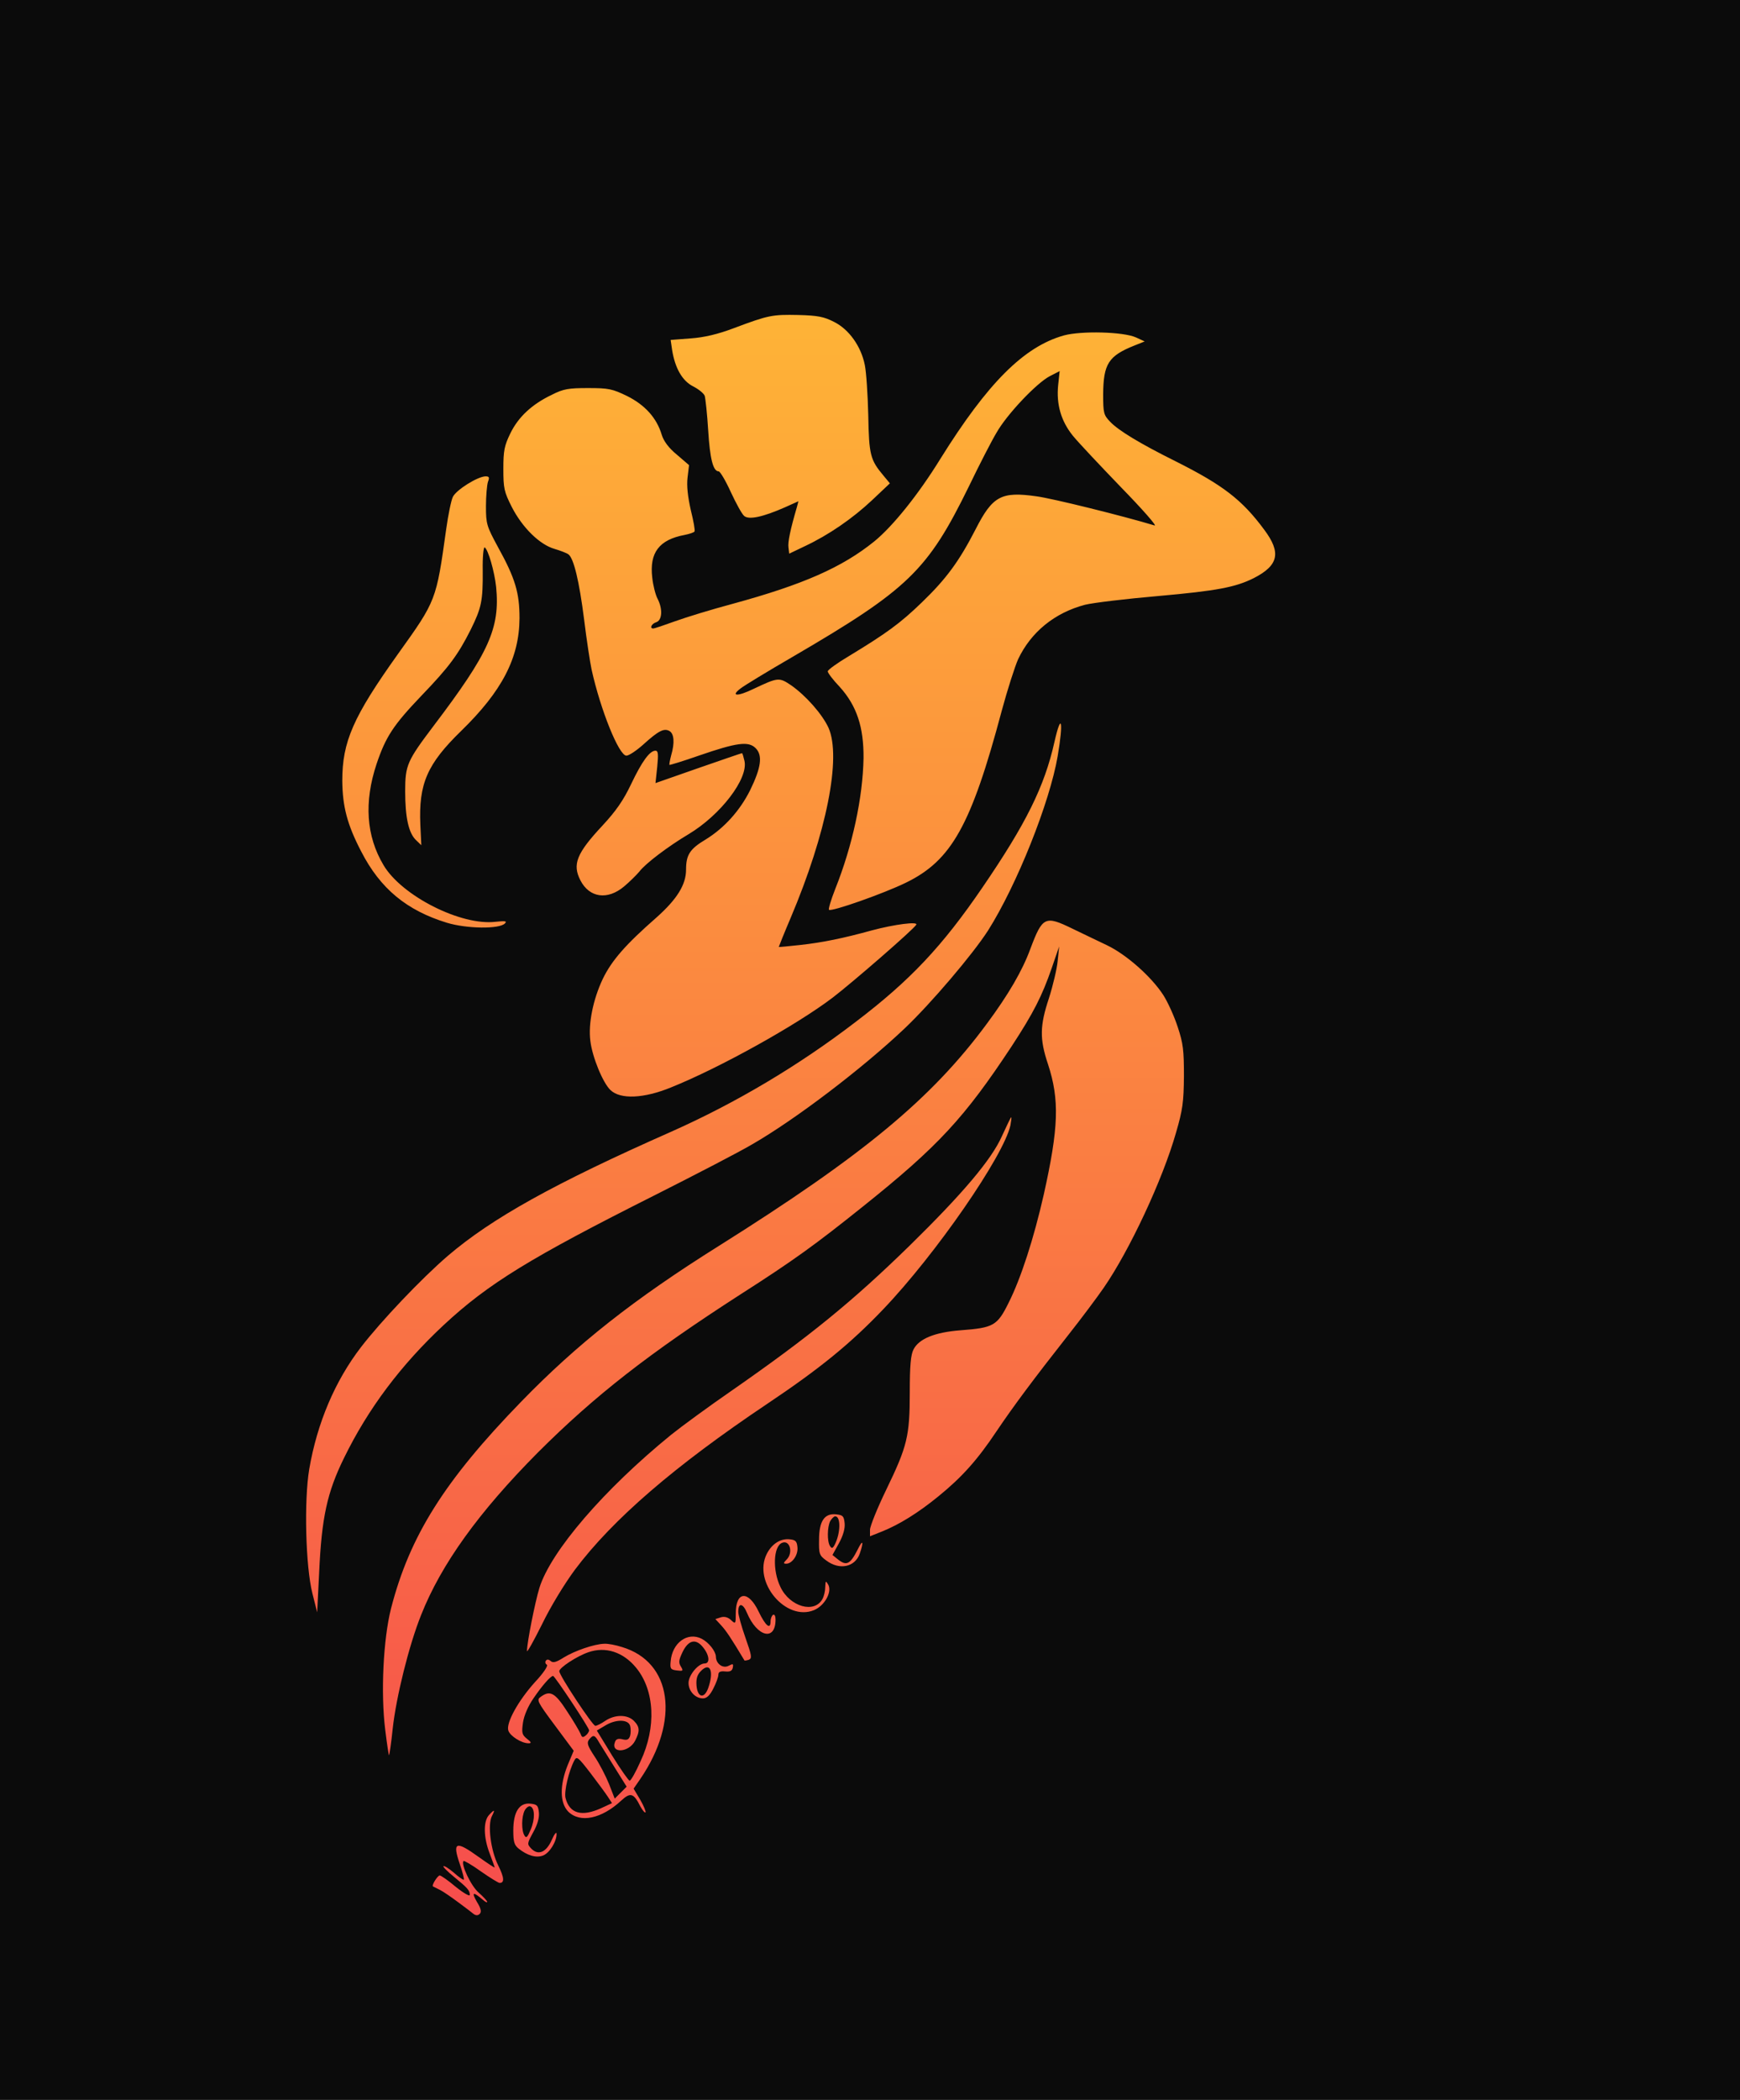<svg width="63" height="76" viewBox="0 0 63 76" fill="none" xmlns="http://www.w3.org/2000/svg">
<g clip-path="url(#clip0_271_2266)">
<rect x="10" y="8" width="37" height="62" fill="url(#paint0_linear_271_2266)"/>
<path d="M0 38V76H31.5H63V38V-7.62939e-06H31.5H0V38ZM30.204 11.653C30.744 11.924 31.176 12.537 31.311 13.205C31.365 13.458 31.419 14.279 31.437 15.028C31.464 16.473 31.509 16.644 31.995 17.222L32.22 17.493L31.581 18.097C30.87 18.765 30.006 19.361 29.142 19.767L28.575 20.038L28.548 19.812C28.521 19.623 28.611 19.18 28.854 18.35L28.908 18.142L28.404 18.368C27.621 18.711 27.117 18.82 26.946 18.675C26.865 18.612 26.649 18.215 26.46 17.808C26.271 17.393 26.073 17.059 26.019 17.059C25.821 17.059 25.704 16.608 25.641 15.57C25.605 14.974 25.542 14.415 25.515 14.325C25.479 14.234 25.29 14.081 25.092 13.982C24.705 13.783 24.444 13.332 24.336 12.673L24.282 12.303L25.002 12.248C25.506 12.212 25.992 12.095 26.568 11.878C27.837 11.4 27.972 11.382 28.899 11.4C29.61 11.418 29.835 11.463 30.204 11.653ZM41.13 12.212L41.445 12.357L41.085 12.501C40.131 12.88 39.951 13.169 39.942 14.27C39.942 14.947 39.96 15.02 40.194 15.263C40.491 15.579 41.283 16.058 42.57 16.698C44.28 17.556 44.973 18.088 45.774 19.172C46.395 20.002 46.296 20.462 45.396 20.923C44.73 21.256 44.055 21.383 41.931 21.572C40.77 21.672 39.573 21.816 39.285 21.888C38.187 22.177 37.332 22.872 36.864 23.856C36.747 24.118 36.477 24.957 36.27 25.724C35.163 29.877 34.452 31.14 32.805 31.944C31.995 32.341 30.096 33.008 30.015 32.927C29.988 32.9 30.087 32.566 30.24 32.178C30.87 30.599 31.239 28.866 31.266 27.439C31.275 26.32 31.023 25.544 30.402 24.858C30.159 24.605 29.97 24.352 29.97 24.298C29.97 24.244 30.321 23.991 30.762 23.73C32.085 22.926 32.589 22.565 33.372 21.807C34.263 20.95 34.731 20.309 35.325 19.153C35.937 17.953 36.252 17.782 37.521 17.962C38.088 18.034 40.671 18.675 41.805 19.018C41.904 19.045 41.355 18.422 40.59 17.637C39.825 16.843 39.033 16.003 38.844 15.769C38.421 15.245 38.241 14.64 38.313 13.936L38.367 13.431L38.016 13.611C37.539 13.855 36.459 14.992 36.081 15.66C35.901 15.958 35.451 16.834 35.082 17.601C33.588 20.652 32.886 21.329 28.71 23.766C27.792 24.298 26.946 24.813 26.82 24.912C26.433 25.201 26.694 25.219 27.288 24.93C28.17 24.515 28.206 24.506 28.647 24.804C29.187 25.183 29.772 25.851 29.997 26.338C30.474 27.412 29.925 30.156 28.629 33.216C28.386 33.785 28.197 34.263 28.197 34.272C28.206 34.281 28.557 34.245 28.98 34.2C29.79 34.11 30.537 33.956 31.554 33.676C32.391 33.451 33.255 33.343 33.174 33.469C33.075 33.64 30.87 35.554 30.15 36.105C28.845 37.097 26.073 38.641 24.3 39.354C23.31 39.76 22.464 39.796 22.104 39.453C21.834 39.2 21.447 38.271 21.375 37.675C21.294 37.052 21.474 36.168 21.825 35.428C22.149 34.76 22.644 34.191 23.778 33.198C24.516 32.539 24.84 32.016 24.84 31.474C24.84 30.942 24.975 30.725 25.551 30.382C26.226 29.967 26.793 29.335 27.162 28.595C27.558 27.782 27.621 27.34 27.36 27.078C27.099 26.817 26.685 26.871 25.299 27.349C24.732 27.548 24.255 27.692 24.237 27.683C24.228 27.665 24.255 27.512 24.3 27.34C24.435 26.88 24.408 26.555 24.237 26.456C24.039 26.347 23.841 26.447 23.274 26.961C23.04 27.169 22.77 27.349 22.68 27.349C22.41 27.349 21.744 25.697 21.42 24.235C21.366 23.982 21.24 23.17 21.15 22.43C20.97 21.013 20.772 20.209 20.583 20.065C20.529 20.02 20.295 19.93 20.079 19.866C19.539 19.713 18.909 19.09 18.531 18.35C18.252 17.799 18.225 17.673 18.225 16.969C18.225 16.31 18.261 16.13 18.477 15.687C18.765 15.092 19.26 14.631 19.98 14.288C20.403 14.072 20.592 14.045 21.294 14.045C22.032 14.045 22.167 14.072 22.707 14.334C23.355 14.658 23.778 15.128 23.958 15.732C24.03 15.967 24.21 16.211 24.507 16.455L24.948 16.834L24.894 17.285C24.858 17.583 24.903 17.98 25.011 18.458C25.11 18.856 25.173 19.208 25.146 19.235C25.128 19.271 24.966 19.325 24.786 19.361C23.868 19.532 23.508 20.002 23.616 20.904C23.643 21.175 23.733 21.527 23.805 21.663C24.003 22.042 23.976 22.448 23.76 22.52C23.589 22.574 23.508 22.746 23.652 22.746C23.697 22.746 24.048 22.628 24.444 22.484C24.84 22.34 25.785 22.051 26.532 21.852C29.079 21.157 30.492 20.534 31.653 19.596C32.319 19.054 33.246 17.908 34.047 16.608C35.757 13.864 37.071 12.546 38.52 12.14C39.15 11.969 40.671 12.005 41.13 12.212ZM17.667 17.439C17.631 17.556 17.595 17.953 17.595 18.323C17.595 18.964 17.622 19.045 18.027 19.794C18.657 20.932 18.81 21.455 18.81 22.376C18.801 23.811 18.18 25.011 16.695 26.456C15.462 27.656 15.156 28.369 15.219 29.849L15.255 30.59L15.066 30.409C14.796 30.156 14.67 29.588 14.67 28.64C14.67 27.692 14.742 27.539 15.696 26.275C17.703 23.63 18.108 22.737 17.964 21.247C17.901 20.67 17.676 19.894 17.55 19.812C17.505 19.785 17.469 20.164 17.478 20.652C17.487 21.744 17.433 21.997 17.046 22.782C16.587 23.694 16.263 24.136 15.255 25.183C14.238 26.248 13.968 26.663 13.635 27.647C13.176 29.028 13.257 30.256 13.887 31.312C14.544 32.422 16.695 33.514 17.946 33.361C18.297 33.325 18.369 33.334 18.279 33.424C18.072 33.631 16.893 33.613 16.182 33.397C14.733 32.954 13.77 32.169 13.077 30.815C12.573 29.849 12.402 29.191 12.393 28.261C12.393 26.844 12.78 25.95 14.418 23.657C15.795 21.735 15.795 21.735 16.155 19.153C16.227 18.639 16.335 18.106 16.398 17.98C16.524 17.727 17.289 17.249 17.577 17.24C17.712 17.24 17.73 17.276 17.667 17.439ZM38.295 27.367C38.007 29.046 36.819 32.025 35.775 33.676C35.217 34.543 33.705 36.321 32.742 37.233C31.194 38.695 28.782 40.527 27.225 41.421C26.784 41.683 25.2 42.504 23.715 43.253C19.188 45.528 17.676 46.458 16.065 47.956C14.517 49.4 13.329 50.98 12.456 52.767C11.844 54.012 11.646 54.924 11.556 56.901L11.484 58.354L11.313 57.677C11.061 56.684 11.007 54.301 11.196 53.173C11.484 51.494 12.132 49.978 13.068 48.759C13.806 47.802 15.255 46.277 16.209 45.456C17.802 44.093 20.07 42.829 24.318 40.952C26.631 39.923 28.917 38.569 30.987 36.98C32.958 35.482 34.119 34.245 35.568 32.124C37.143 29.822 37.818 28.468 38.178 26.853C38.43 25.742 38.511 26.095 38.295 27.367ZM23.796 27.755L23.733 28.342L25.281 27.8C26.136 27.503 26.847 27.259 26.865 27.259C26.883 27.259 26.919 27.385 26.955 27.539C27.099 28.18 26.091 29.497 24.93 30.192C24.201 30.626 23.373 31.248 23.148 31.546C23.049 31.664 22.806 31.907 22.59 32.088C21.996 32.584 21.339 32.494 21.015 31.862C20.718 31.285 20.871 30.887 21.816 29.877C22.302 29.353 22.572 28.965 22.851 28.378C23.247 27.548 23.526 27.169 23.733 27.169C23.832 27.169 23.841 27.295 23.796 27.755ZM38.835 33.613C39.186 33.785 39.744 34.047 40.077 34.209C40.779 34.543 41.688 35.346 42.12 36.014C42.282 36.267 42.516 36.782 42.642 37.17C42.84 37.765 42.867 38.018 42.867 38.948C42.858 39.886 42.822 40.166 42.579 40.997C42.093 42.703 40.896 45.257 39.96 46.611C39.717 46.963 39.15 47.721 38.7 48.29C37.422 49.914 36.702 50.88 36.081 51.801C35.388 52.839 34.83 53.462 33.975 54.157C33.246 54.752 32.562 55.177 31.932 55.429L31.5 55.601V55.366C31.5 55.24 31.761 54.59 32.085 53.922C32.85 52.343 32.94 51.981 32.94 50.384C32.94 49.427 32.976 49.03 33.075 48.84C33.273 48.452 33.84 48.218 34.785 48.145C35.973 48.055 36.108 47.983 36.522 47.144C36.963 46.268 37.431 44.824 37.791 43.235C38.331 40.816 38.367 39.805 37.944 38.514C37.638 37.603 37.647 37.124 37.98 36.123C38.124 35.671 38.268 35.066 38.295 34.778L38.349 34.254L38.079 35.039C37.728 36.05 37.422 36.655 36.63 37.865C34.92 40.455 33.975 41.484 31.23 43.677C29.529 45.04 28.719 45.627 26.811 46.846C23.49 48.985 21.537 50.51 19.476 52.568C17.334 54.725 15.975 56.612 15.246 58.453C14.805 59.554 14.346 61.414 14.22 62.551C14.166 63.075 14.103 63.508 14.085 63.526C14.076 63.544 14.013 63.138 13.95 62.623C13.779 61.278 13.878 59.32 14.157 58.218C14.832 55.592 16.092 53.588 18.873 50.727C20.898 48.642 22.941 47.026 26.037 45.086C31.266 41.8 33.723 39.769 35.73 37.052C36.513 35.996 37.017 35.13 37.305 34.344C37.746 33.171 37.836 33.126 38.835 33.613ZM36.585 40.726C36.342 41.836 33.876 45.401 31.977 47.387C30.798 48.624 29.682 49.535 27.765 50.817C24.426 53.056 22.185 54.987 20.817 56.81C20.43 57.334 19.935 58.146 19.62 58.796C19.323 59.392 19.08 59.825 19.08 59.753C19.08 59.455 19.368 58.002 19.53 57.469C19.944 56.142 21.87 53.904 24.3 51.927C24.669 51.63 25.668 50.898 26.505 50.321C29.295 48.38 30.861 47.107 32.931 45.086C34.839 43.217 35.901 41.971 36.279 41.114C36.45 40.744 36.594 40.437 36.612 40.437C36.63 40.437 36.612 40.572 36.585 40.726ZM30.582 55.132C30.6 55.321 30.528 55.574 30.375 55.854L30.141 56.278L30.33 56.431C30.645 56.684 30.78 56.621 31.05 56.088C31.239 55.7 31.284 55.772 31.131 56.224C30.96 56.72 30.393 56.837 29.916 56.477C29.664 56.296 29.646 56.233 29.655 55.727C29.655 55.05 29.853 54.761 30.276 54.807C30.519 54.834 30.555 54.87 30.582 55.132ZM28.872 55.989C28.908 56.269 28.683 56.594 28.467 56.594C28.359 56.594 28.359 56.567 28.476 56.449C28.728 56.206 28.602 55.727 28.323 55.836C27.999 55.953 27.963 56.837 28.26 57.442C28.602 58.155 29.493 58.408 29.781 57.867C29.835 57.767 29.88 57.578 29.88 57.433C29.889 57.208 29.898 57.199 29.988 57.352C30.132 57.614 29.862 58.11 29.475 58.273C28.458 58.697 27.243 57.253 27.765 56.233C27.945 55.881 28.251 55.682 28.575 55.709C28.8 55.727 28.854 55.782 28.872 55.989ZM27.468 58.327C27.72 58.85 27.9 58.995 27.9 58.679C27.9 58.58 27.945 58.471 27.99 58.444C28.044 58.417 28.08 58.489 28.08 58.616C28.08 59.41 27.414 59.248 27.045 58.372C26.901 58.02 26.73 57.993 26.73 58.336C26.73 58.444 26.847 58.868 26.991 59.275C27.216 59.915 27.234 60.015 27.117 60.069C27.036 60.096 26.964 60.105 26.955 60.096C26.451 59.257 26.298 59.031 26.118 58.832L25.902 58.598L26.1 58.534C26.226 58.498 26.352 58.525 26.469 58.634C26.631 58.787 26.64 58.778 26.64 58.39C26.64 57.578 27.099 57.551 27.468 58.327ZM25.407 59.311C25.668 59.446 25.911 59.762 25.92 59.952C25.92 60.213 26.172 60.403 26.388 60.285C26.541 60.204 26.559 60.213 26.532 60.358C26.505 60.475 26.433 60.511 26.253 60.493C26.082 60.475 26.01 60.511 26.01 60.611C26.01 60.692 25.929 60.917 25.83 61.107C25.704 61.36 25.587 61.468 25.452 61.468C25.173 61.468 24.93 61.206 24.93 60.908C24.93 60.629 25.281 60.204 25.515 60.204C25.713 60.204 25.686 59.906 25.461 59.627C25.2 59.293 24.93 59.347 24.714 59.789C24.579 60.078 24.561 60.168 24.651 60.313C24.75 60.475 24.732 60.484 24.507 60.457C24.282 60.43 24.255 60.394 24.282 60.132C24.336 59.455 24.894 59.049 25.407 59.311ZM22.518 59.609C24.336 60.15 24.624 62.271 23.184 64.383L22.941 64.735L23.184 65.142C23.31 65.358 23.391 65.566 23.373 65.593C23.346 65.62 23.265 65.521 23.184 65.376C22.941 64.889 22.824 64.862 22.491 65.169C21.78 65.828 21.006 65.99 20.574 65.566C20.268 65.25 20.259 64.618 20.556 63.878L20.772 63.363L20.088 62.443C19.449 61.585 19.422 61.522 19.575 61.414C19.917 61.161 20.097 61.26 20.538 61.946C20.772 62.298 20.988 62.668 21.024 62.759C21.069 62.885 21.105 62.894 21.204 62.813C21.276 62.759 21.33 62.668 21.33 62.623C21.33 62.533 20.088 60.656 20.025 60.656C19.935 60.656 19.62 61.017 19.314 61.468C19.125 61.739 18.972 62.091 18.936 62.343C18.882 62.714 18.9 62.786 19.08 62.93C19.242 63.056 19.251 63.093 19.134 63.093C18.882 63.093 18.468 62.831 18.405 62.632C18.315 62.361 18.765 61.549 19.368 60.881C19.674 60.556 19.854 60.285 19.8 60.249C19.746 60.222 19.728 60.15 19.764 60.105C19.8 60.051 19.863 60.051 19.935 60.114C20.025 60.195 20.142 60.159 20.412 59.988C20.808 59.744 21.519 59.5 21.879 59.491C22.005 59.482 22.293 59.536 22.518 59.609ZM19.512 65.602C19.53 65.791 19.458 66.044 19.305 66.315C19.08 66.73 19.08 66.739 19.242 66.911C19.494 67.163 19.782 67.037 19.98 66.586C20.07 66.378 20.151 66.279 20.151 66.369C20.16 66.64 19.899 67.064 19.665 67.154C19.413 67.254 19.089 67.154 18.774 66.902C18.621 66.775 18.585 66.658 18.585 66.252C18.585 65.575 18.801 65.241 19.197 65.277C19.449 65.304 19.485 65.34 19.512 65.602ZM17.811 65.728C17.649 66.035 17.766 66.965 18.036 67.506C18.261 67.958 18.27 68.147 18.09 68.147C18.045 68.147 17.739 67.958 17.415 67.732C17.091 67.497 16.803 67.335 16.785 67.353C16.677 67.461 17.055 68.265 17.334 68.499C17.505 68.653 17.64 68.797 17.64 68.833C17.64 68.869 17.568 68.833 17.487 68.761C17.127 68.454 17.064 68.472 17.262 68.824C17.415 69.068 17.442 69.194 17.37 69.266C17.307 69.33 17.235 69.33 17.154 69.275C17.091 69.221 16.839 69.032 16.596 68.851C16.353 68.671 16.056 68.463 15.93 68.4C15.804 68.337 15.696 68.283 15.678 68.274C15.615 68.237 15.849 67.876 15.921 67.876C15.966 67.876 16.227 68.057 16.506 68.292C16.785 68.517 17.01 68.644 17.01 68.581C17.01 68.418 16.929 68.328 16.443 67.931C16.209 67.741 16.029 67.561 16.056 67.543C16.083 67.515 16.254 67.624 16.434 67.777C16.614 67.94 16.776 68.048 16.794 68.03C16.812 68.012 16.749 67.759 16.65 67.47C16.371 66.658 16.497 66.604 17.334 67.209C17.649 67.434 17.91 67.606 17.91 67.588C17.91 67.57 17.829 67.344 17.73 67.082C17.505 66.504 17.496 65.918 17.703 65.692C17.901 65.475 17.937 65.485 17.811 65.728Z" fill="#0B0B0B"/>
<path d="M30.06 55.05C29.952 55.267 29.943 55.781 30.051 55.953C30.114 56.052 30.15 56.043 30.222 55.908C30.438 55.484 30.447 54.879 30.24 54.879C30.195 54.879 30.114 54.96 30.06 55.05Z" fill="#0B0B0B"/>
<path d="M25.38 60.475C25.245 60.611 25.2 60.755 25.218 60.999C25.254 61.441 25.497 61.495 25.641 61.098C25.857 60.484 25.713 60.141 25.38 60.475Z" fill="#0B0B0B"/>
<path d="M21.303 59.798C20.88 59.943 20.25 60.358 20.25 60.484C20.25 60.638 21.456 62.461 21.555 62.461C21.609 62.461 21.771 62.38 21.915 62.28C22.266 62.046 22.716 62.046 22.95 62.28C23.166 62.497 23.175 62.65 22.995 63.002C22.77 63.436 22.104 63.472 22.266 63.047C22.302 62.939 22.383 62.912 22.536 62.948C22.707 62.993 22.77 62.957 22.815 62.822C22.842 62.722 22.842 62.56 22.815 62.461C22.743 62.217 22.284 62.217 21.897 62.461L21.609 62.632L22.167 63.544C22.473 64.04 22.761 64.447 22.797 64.447C22.842 64.447 23.022 64.131 23.193 63.742C23.769 62.515 23.706 61.179 23.031 60.358C22.563 59.789 21.924 59.581 21.303 59.798Z" fill="#0B0B0B"/>
<path d="M21.33 62.957C21.24 63.075 21.267 63.174 21.528 63.571C21.699 63.824 21.933 64.275 22.05 64.564L22.257 65.096L22.473 64.88L22.689 64.663L22.266 63.986C22.041 63.616 21.78 63.21 21.699 63.075C21.537 62.786 21.483 62.768 21.33 62.957Z" fill="#0B0B0B"/>
<path d="M20.79 63.724C20.592 64.103 20.421 64.835 20.475 65.069C20.619 65.638 21.06 65.764 21.771 65.439L22.158 65.259L22.005 65.024C21.924 64.898 21.636 64.51 21.375 64.167C20.916 63.571 20.88 63.553 20.79 63.724Z" fill="#0B0B0B"/>
<path d="M18.999 65.521C18.882 65.737 18.873 66.252 18.99 66.432C19.053 66.541 19.098 66.496 19.215 66.216C19.377 65.837 19.368 65.43 19.197 65.376C19.143 65.358 19.053 65.421 18.999 65.521Z" fill="#0B0B0B"/>
</g>
<defs>
<linearGradient id="paint0_linear_271_2266" x1="28.5" y1="8" x2="28.5" y2="70" gradientUnits="userSpaceOnUse">
<stop stop-color="#FFB935"/>
<stop offset="1" stop-color="#F64C4D"/>
</linearGradient>
<clipPath id="clip0_271_2266">
<rect width="63" height="76" fill="white"/>
</clipPath>
</defs>
</svg>
